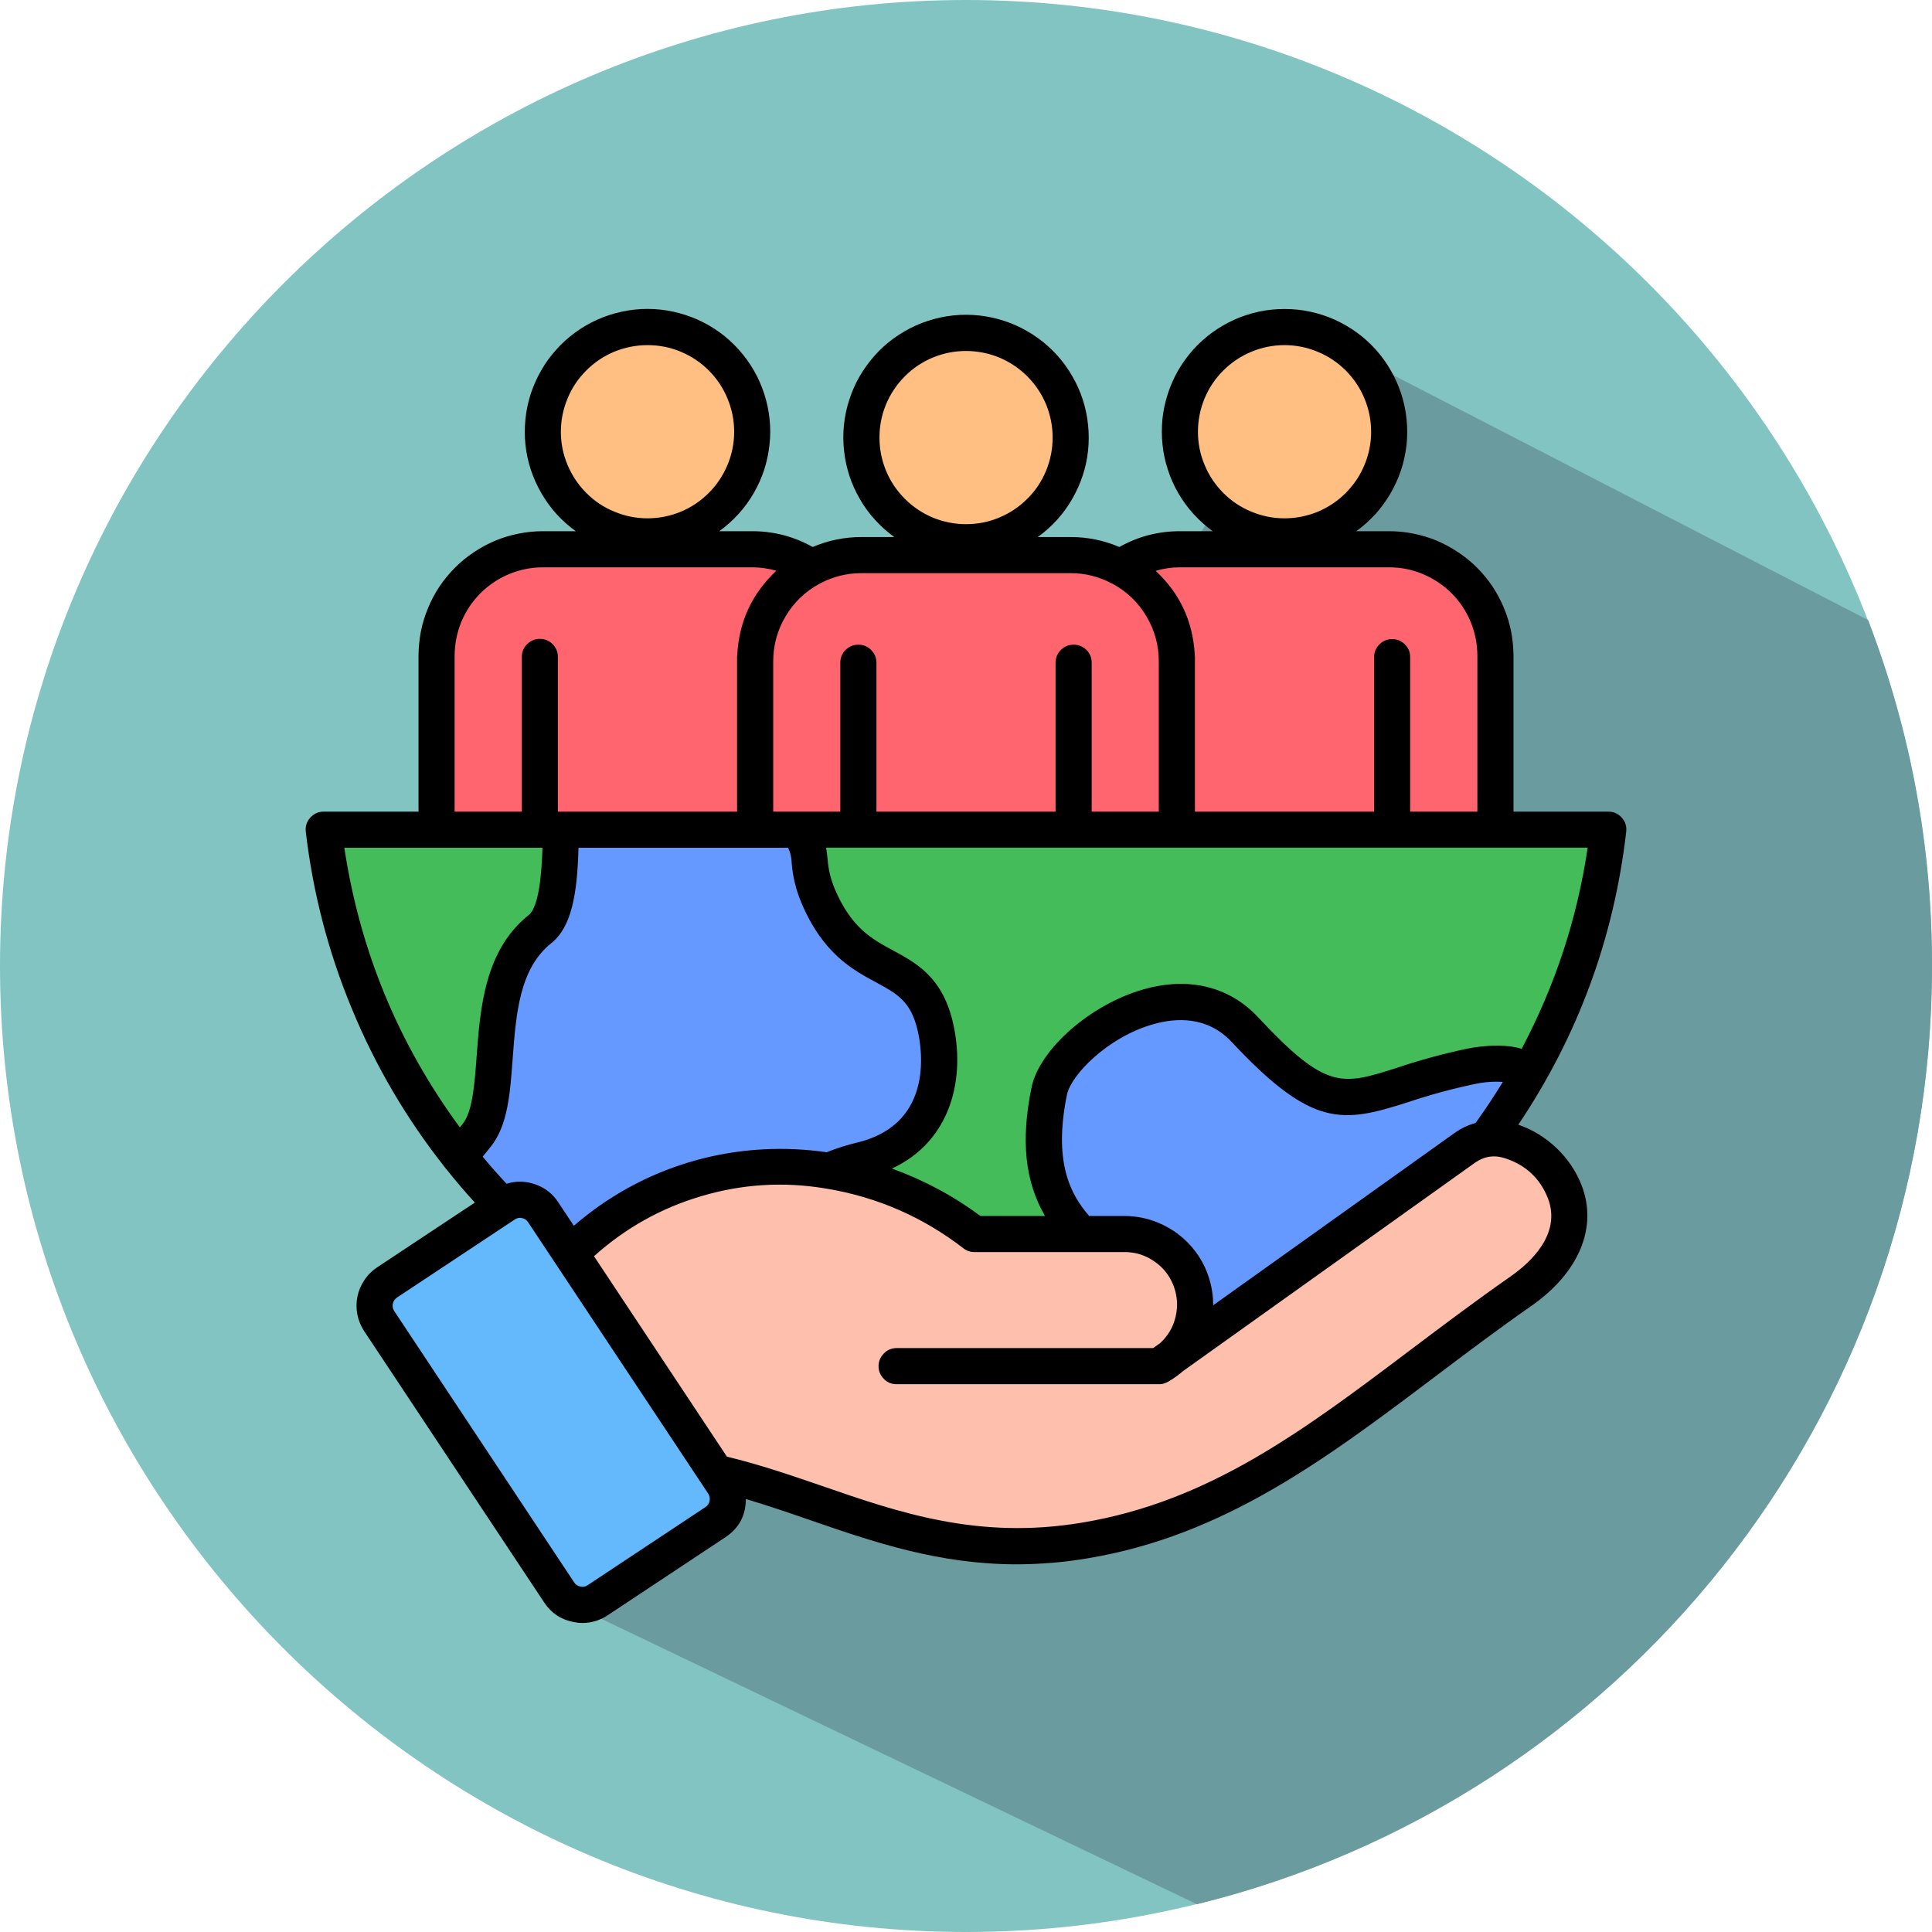 <svg xmlns="http://www.w3.org/2000/svg" xmlns:xlink="http://www.w3.org/1999/xlink" width="100" zoomAndPan="magnify" viewBox="0 0 75 75" height="100" preserveAspectRatio="xMidYMid meet"><path fill="#82c4c2" d="M 37.5 75 C 58.152 75 75 58.152 75 37.5 C 75 16.844 58.152 0 37.5 0 C 16.848 0 0 16.848 0 37.5 C 0 58.152 16.848 75 37.5 75 Z M 37.5 75 " fill-opacity="1" fill-rule="evenodd"></path><path fill="#6a9b9f" d="M 51.121 13.035 L 22.117 62.254 L 46.465 73.922 C 62.848 69.902 75 55.121 75 37.5 C 75.008 32.871 74.18 28.395 72.52 24.07 Z M 51.121 13.035 " fill-opacity="1" fill-rule="evenodd"></path><path fill="#44bc59" d="M 37.5 54.41 C 38.262 54.41 39.02 54.375 39.777 54.305 C 40.539 54.234 41.289 54.133 42.039 53.996 C 42.789 53.855 43.531 53.684 44.262 53.48 C 44.996 53.273 45.719 53.035 46.43 52.766 C 47.141 52.496 47.84 52.191 48.523 51.859 C 49.207 51.523 49.875 51.16 50.523 50.766 C 51.176 50.371 51.809 49.945 52.422 49.492 C 53.031 49.039 53.621 48.562 54.191 48.055 C 54.762 47.547 55.305 47.016 55.824 46.461 C 56.344 45.906 56.84 45.328 57.309 44.727 C 57.773 44.125 58.215 43.504 58.625 42.863 C 59.035 42.223 59.418 41.566 59.77 40.891 C 60.121 40.215 60.441 39.523 60.73 38.82 C 61.02 38.117 61.273 37.398 61.496 36.672 C 61.719 35.945 61.91 35.207 62.066 34.461 C 62.223 33.719 62.344 32.969 62.434 32.211 L 12.566 32.211 C 14.008 44.707 24.621 54.41 37.5 54.41 Z M 37.5 54.41 " fill-opacity="1" fill-rule="evenodd"></path><path fill="#6699ff" d="M 17.848 44.918 C 18.043 44.652 18.25 44.379 18.488 44.098 C 19.793 42.535 18.438 38.074 20.965 36.07 C 21.637 35.539 21.762 34.02 21.77 32.211 L 30.945 32.211 C 31.68 33.051 31.203 33.457 31.758 34.773 C 33.207 38.215 35.594 36.938 36.297 39.801 C 36.738 41.617 36.445 44.301 33.465 45.031 C 29.488 46 28.789 48.973 25.461 48.316 C 24.07 48.043 22.922 48.516 22.332 49.309 C 20.656 48.031 19.16 46.57 17.848 44.918 Z M 17.848 44.918 " fill-opacity="1" fill-rule="evenodd"></path><path fill="#6699ff" d="M 46.406 52.715 C 45.129 48.52 39.367 49.043 40.73 42.363 C 41.117 40.461 45.73 37.199 48.32 39.965 C 52.215 44.129 52.543 42.324 57.109 41.395 C 58.363 41.137 59.445 41.387 59.156 41.801 C 56.289 45.953 52.098 49.723 46.406 52.715 Z M 46.406 52.715 " fill-opacity="1" fill-rule="evenodd"></path><path fill="#ffbfad" d="M 23.805 56.773 C 30.355 56.484 34.527 61.066 42.113 59.805 C 48.723 58.707 53.195 54.203 59.031 50.137 C 60.379 49.195 61.336 47.805 60.742 46.27 C 60.152 44.734 58.215 43.598 56.875 44.551 L 44.988 53.039 C 45.422 52.797 45.762 52.461 46.012 52.035 C 46.266 51.605 46.391 51.145 46.391 50.648 C 46.391 50.285 46.32 49.938 46.184 49.602 C 46.043 49.266 45.844 48.969 45.59 48.715 C 45.332 48.457 45.035 48.258 44.699 48.121 C 44.363 47.98 44.016 47.91 43.652 47.91 L 37.828 47.91 C 31.895 43.363 23.562 44.871 20.016 51.574 Z M 23.805 56.773 " fill-opacity="1" fill-rule="evenodd"></path><path fill="#64b9fc" d="M 14.719 51.281 L 21.707 61.824 C 21.789 61.941 21.887 62.039 22.004 62.117 C 22.125 62.199 22.254 62.25 22.391 62.281 C 22.531 62.309 22.672 62.309 22.812 62.281 C 22.949 62.254 23.082 62.203 23.199 62.125 L 27.773 59.09 C 27.895 59.012 27.992 58.91 28.07 58.793 C 28.148 58.676 28.203 58.547 28.23 58.406 C 28.262 58.266 28.262 58.125 28.234 57.988 C 28.207 57.848 28.152 57.719 28.074 57.598 L 21.086 47.059 C 21.004 46.941 20.906 46.84 20.789 46.762 C 20.672 46.684 20.543 46.629 20.402 46.602 C 20.262 46.57 20.121 46.57 19.984 46.598 C 19.844 46.625 19.715 46.676 19.594 46.754 L 15.023 49.789 C 14.902 49.871 14.805 49.969 14.723 50.086 C 14.645 50.203 14.59 50.336 14.562 50.473 C 14.535 50.613 14.531 50.754 14.559 50.895 C 14.586 51.035 14.641 51.164 14.719 51.281 Z M 14.719 51.281 " fill-opacity="1" fill-rule="evenodd"></path><path fill="#fe656f" d="M 31.027 32.211 L 16.949 32.211 L 16.949 25.445 C 16.949 25.176 16.977 24.91 17.031 24.645 C 17.082 24.379 17.164 24.121 17.266 23.871 C 17.371 23.621 17.496 23.383 17.648 23.16 C 17.797 22.934 17.969 22.727 18.16 22.535 C 18.352 22.344 18.559 22.172 18.785 22.023 C 19.012 21.871 19.246 21.746 19.496 21.641 C 19.746 21.539 20.004 21.461 20.27 21.406 C 20.535 21.352 20.805 21.324 21.074 21.324 L 29.199 21.324 C 29.469 21.324 29.738 21.352 30.004 21.406 C 30.27 21.461 30.527 21.539 30.777 21.641 C 31.023 21.746 31.262 21.871 31.488 22.023 C 31.711 22.172 31.922 22.344 32.113 22.535 C 32.301 22.727 32.473 22.934 32.625 23.16 C 32.773 23.383 32.902 23.621 33.004 23.871 C 33.109 24.121 33.188 24.379 33.242 24.645 C 33.293 24.91 33.32 25.176 33.32 25.445 L 33.32 32.211 Z M 31.027 32.211 " fill-opacity="1" fill-rule="evenodd"></path><path fill="#ffbe82" d="M 25.137 12.699 C 25.402 12.699 25.668 12.723 25.93 12.777 C 26.191 12.828 26.445 12.906 26.691 13.008 C 26.938 13.109 27.172 13.234 27.395 13.383 C 27.617 13.531 27.82 13.699 28.008 13.887 C 28.199 14.078 28.367 14.281 28.516 14.504 C 28.664 14.727 28.789 14.961 28.891 15.207 C 28.992 15.453 29.07 15.707 29.121 15.969 C 29.176 16.23 29.199 16.496 29.199 16.762 C 29.199 17.027 29.176 17.293 29.121 17.555 C 29.07 17.816 28.992 18.07 28.891 18.316 C 28.789 18.562 28.664 18.797 28.516 19.02 C 28.367 19.242 28.199 19.445 28.012 19.637 C 27.82 19.824 27.617 19.992 27.395 20.141 C 27.172 20.289 26.938 20.414 26.691 20.516 C 26.445 20.617 26.191 20.695 25.93 20.746 C 25.668 20.801 25.402 20.824 25.137 20.824 C 24.871 20.824 24.605 20.801 24.344 20.746 C 24.082 20.695 23.828 20.617 23.582 20.516 C 23.336 20.414 23.102 20.289 22.879 20.141 C 22.656 19.992 22.453 19.824 22.262 19.637 C 22.074 19.445 21.906 19.242 21.758 19.02 C 21.609 18.797 21.484 18.562 21.383 18.316 C 21.281 18.07 21.203 17.816 21.152 17.555 C 21.098 17.293 21.074 17.027 21.074 16.762 C 21.074 16.492 21.102 16.23 21.152 15.969 C 21.203 15.707 21.281 15.453 21.383 15.207 C 21.484 14.961 21.609 14.727 21.758 14.504 C 21.906 14.281 22.074 14.078 22.262 13.891 C 22.453 13.699 22.656 13.531 22.879 13.383 C 23.102 13.234 23.336 13.109 23.582 13.008 C 23.828 12.906 24.082 12.828 24.344 12.777 C 24.605 12.727 24.867 12.699 25.137 12.699 Z M 25.137 12.699 " fill-opacity="1" fill-rule="evenodd"></path><path fill="#fe656f" d="M 41.68 32.211 L 41.68 25.445 C 41.68 25.176 41.707 24.91 41.758 24.645 C 41.812 24.379 41.891 24.121 41.996 23.871 C 42.102 23.621 42.227 23.383 42.379 23.16 C 42.527 22.934 42.699 22.727 42.891 22.535 C 43.082 22.344 43.289 22.172 43.516 22.023 C 43.738 21.871 43.977 21.746 44.227 21.641 C 44.477 21.539 44.734 21.461 45 21.406 C 45.266 21.352 45.531 21.324 45.801 21.324 L 53.926 21.324 C 54.195 21.324 54.465 21.352 54.73 21.406 C 54.996 21.461 55.254 21.539 55.504 21.641 C 55.754 21.746 55.988 21.871 56.215 22.023 C 56.441 22.172 56.648 22.344 56.84 22.535 C 57.031 22.727 57.203 22.934 57.352 23.16 C 57.504 23.383 57.629 23.621 57.734 23.871 C 57.84 24.121 57.918 24.379 57.969 24.645 C 58.023 24.91 58.051 25.176 58.051 25.445 L 58.051 32.211 Z M 41.68 32.211 " fill-opacity="1" fill-rule="evenodd"></path><path fill="#ffbe82" d="M 49.863 12.699 C 50.133 12.699 50.395 12.723 50.656 12.777 C 50.918 12.828 51.172 12.906 51.422 13.008 C 51.668 13.109 51.902 13.234 52.121 13.383 C 52.344 13.531 52.551 13.699 52.738 13.887 C 52.926 14.078 53.098 14.281 53.246 14.504 C 53.395 14.727 53.52 14.961 53.621 15.207 C 53.723 15.453 53.801 15.707 53.852 15.969 C 53.902 16.23 53.93 16.496 53.93 16.762 C 53.93 17.027 53.902 17.293 53.852 17.555 C 53.801 17.816 53.723 18.07 53.621 18.316 C 53.52 18.562 53.395 18.797 53.246 19.02 C 53.098 19.242 52.93 19.445 52.738 19.637 C 52.551 19.824 52.344 19.992 52.125 20.141 C 51.902 20.289 51.668 20.414 51.422 20.516 C 51.176 20.617 50.922 20.695 50.66 20.746 C 50.398 20.801 50.133 20.824 49.867 20.824 C 49.598 20.824 49.336 20.801 49.074 20.746 C 48.812 20.695 48.559 20.617 48.309 20.516 C 48.062 20.414 47.828 20.289 47.609 20.141 C 47.387 19.992 47.18 19.824 46.992 19.637 C 46.805 19.445 46.637 19.242 46.488 19.02 C 46.34 18.797 46.215 18.562 46.113 18.316 C 46.008 18.07 45.934 17.816 45.879 17.555 C 45.828 17.293 45.801 17.027 45.801 16.762 C 45.801 16.492 45.828 16.23 45.879 15.969 C 45.934 15.707 46.008 15.453 46.113 15.207 C 46.215 14.961 46.34 14.727 46.488 14.504 C 46.637 14.281 46.805 14.078 46.992 13.887 C 47.18 13.699 47.387 13.531 47.609 13.383 C 47.828 13.234 48.062 13.109 48.309 13.008 C 48.555 12.906 48.812 12.828 49.07 12.777 C 49.332 12.727 49.598 12.699 49.863 12.699 Z M 49.863 12.699 " fill-opacity="1" fill-rule="evenodd"></path><path fill="#fe656f" d="M 31.027 32.211 L 29.312 32.211 L 29.312 25.672 C 29.316 25.402 29.344 25.137 29.395 24.871 C 29.449 24.605 29.527 24.348 29.633 24.098 C 29.734 23.848 29.863 23.609 30.012 23.387 C 30.164 23.16 30.336 22.953 30.527 22.762 C 30.719 22.57 30.926 22.398 31.152 22.25 C 31.375 22.098 31.613 21.973 31.863 21.867 C 32.113 21.766 32.371 21.688 32.637 21.633 C 32.898 21.578 33.168 21.555 33.438 21.551 L 41.566 21.551 C 41.836 21.555 42.105 21.578 42.367 21.633 C 42.633 21.688 42.891 21.766 43.141 21.867 C 43.391 21.973 43.629 22.098 43.852 22.25 C 44.078 22.398 44.285 22.57 44.477 22.762 C 44.668 22.953 44.84 23.16 44.988 23.387 C 45.141 23.609 45.266 23.848 45.371 24.098 C 45.473 24.348 45.555 24.605 45.605 24.871 C 45.66 25.137 45.688 25.402 45.688 25.672 L 45.688 32.211 Z M 31.027 32.211 " fill-opacity="1" fill-rule="evenodd"></path><path fill="#ffbe82" d="M 37.5 12.926 C 37.766 12.926 38.031 12.953 38.293 13.004 C 38.555 13.055 38.809 13.133 39.055 13.234 C 39.301 13.336 39.535 13.461 39.758 13.609 C 39.98 13.758 40.184 13.926 40.375 14.113 C 40.562 14.305 40.73 14.508 40.879 14.73 C 41.027 14.953 41.152 15.188 41.254 15.434 C 41.355 15.68 41.434 15.934 41.488 16.195 C 41.539 16.457 41.566 16.723 41.566 16.988 C 41.566 17.254 41.539 17.52 41.488 17.781 C 41.434 18.043 41.359 18.297 41.258 18.543 C 41.152 18.789 41.027 19.023 40.883 19.246 C 40.734 19.469 40.562 19.672 40.375 19.863 C 40.188 20.051 39.98 20.219 39.762 20.367 C 39.539 20.516 39.305 20.641 39.059 20.742 C 38.812 20.844 38.559 20.922 38.297 20.973 C 38.035 21.027 37.77 21.051 37.504 21.051 C 37.234 21.055 36.973 21.027 36.711 20.977 C 36.449 20.922 36.195 20.848 35.949 20.742 C 35.699 20.641 35.469 20.516 35.246 20.367 C 35.023 20.219 34.816 20.051 34.629 19.863 C 34.441 19.676 34.273 19.469 34.125 19.246 C 33.977 19.027 33.852 18.793 33.746 18.547 C 33.645 18.301 33.57 18.047 33.516 17.785 C 33.465 17.523 33.438 17.258 33.438 16.992 C 33.438 16.723 33.465 16.461 33.516 16.199 C 33.566 15.938 33.645 15.684 33.746 15.438 C 33.848 15.188 33.973 14.953 34.121 14.734 C 34.27 14.512 34.438 14.305 34.629 14.117 C 34.816 13.93 35.02 13.762 35.242 13.613 C 35.465 13.465 35.699 13.34 35.945 13.234 C 36.191 13.133 36.445 13.055 36.707 13.004 C 36.969 12.953 37.234 12.926 37.5 12.926 Z M 37.5 12.926 " fill-opacity="1" fill-rule="evenodd"></path><path fill="#000000" d="M 62.957 31.742 C 62.816 31.586 62.645 31.508 62.434 31.508 L 58.754 31.508 L 58.754 25.445 C 58.75 25.129 58.719 24.816 58.66 24.504 C 58.598 24.195 58.504 23.895 58.383 23.602 C 58.262 23.309 58.113 23.031 57.938 22.766 C 57.762 22.504 57.562 22.262 57.336 22.035 C 57.113 21.812 56.871 21.613 56.605 21.438 C 56.344 21.262 56.066 21.113 55.773 20.988 C 55.48 20.867 55.18 20.777 54.867 20.715 C 54.559 20.652 54.242 20.621 53.926 20.621 L 52.648 20.621 C 52.922 20.426 53.168 20.203 53.395 19.957 C 53.617 19.711 53.812 19.441 53.98 19.152 C 54.148 18.863 54.285 18.559 54.391 18.242 C 54.496 17.926 54.562 17.602 54.602 17.266 C 54.637 16.934 54.637 16.602 54.602 16.27 C 54.57 15.938 54.5 15.613 54.398 15.293 C 54.293 14.977 54.16 14.672 53.992 14.383 C 53.828 14.094 53.633 13.824 53.41 13.574 C 53.184 13.324 52.938 13.102 52.668 12.906 C 52.398 12.711 52.109 12.543 51.805 12.406 C 51.5 12.27 51.184 12.168 50.855 12.098 C 50.531 12.027 50.199 11.996 49.863 11.996 C 49.531 11.996 49.199 12.027 48.871 12.098 C 48.547 12.168 48.23 12.27 47.926 12.406 C 47.621 12.543 47.332 12.711 47.062 12.906 C 46.793 13.102 46.543 13.324 46.32 13.574 C 46.098 13.824 45.902 14.094 45.734 14.383 C 45.57 14.672 45.434 14.977 45.332 15.293 C 45.23 15.613 45.16 15.938 45.125 16.27 C 45.094 16.602 45.094 16.934 45.129 17.266 C 45.164 17.602 45.234 17.926 45.34 18.242 C 45.441 18.559 45.578 18.863 45.746 19.152 C 45.914 19.441 46.113 19.711 46.336 19.957 C 46.562 20.203 46.809 20.426 47.078 20.621 L 45.801 20.621 C 44.965 20.621 44.184 20.824 43.453 21.234 C 42.852 20.977 42.223 20.848 41.566 20.848 L 40.285 20.848 C 40.559 20.652 40.805 20.43 41.031 20.184 C 41.254 19.938 41.449 19.668 41.617 19.379 C 41.785 19.09 41.922 18.785 42.027 18.469 C 42.133 18.152 42.203 17.828 42.238 17.492 C 42.273 17.16 42.273 16.828 42.238 16.496 C 42.207 16.164 42.137 15.84 42.035 15.52 C 41.934 15.203 41.797 14.898 41.629 14.609 C 41.465 14.32 41.27 14.051 41.047 13.801 C 40.82 13.551 40.574 13.328 40.305 13.133 C 40.035 12.938 39.746 12.77 39.441 12.633 C 39.137 12.496 38.82 12.395 38.492 12.324 C 38.164 12.254 37.836 12.219 37.5 12.219 C 37.168 12.219 36.836 12.254 36.508 12.324 C 36.184 12.395 35.867 12.496 35.562 12.633 C 35.254 12.77 34.969 12.938 34.695 13.133 C 34.426 13.328 34.18 13.551 33.957 13.801 C 33.734 14.051 33.539 14.32 33.371 14.609 C 33.203 14.898 33.07 15.203 32.969 15.52 C 32.863 15.84 32.797 16.164 32.762 16.496 C 32.727 16.828 32.73 17.16 32.766 17.492 C 32.801 17.828 32.871 18.152 32.973 18.469 C 33.078 18.785 33.215 19.09 33.383 19.379 C 33.551 19.668 33.746 19.938 33.973 20.184 C 34.195 20.43 34.445 20.652 34.715 20.848 L 33.438 20.848 C 32.781 20.848 32.152 20.977 31.547 21.234 C 30.816 20.824 30.035 20.621 29.199 20.621 L 27.922 20.621 C 28.191 20.426 28.441 20.203 28.664 19.957 C 28.891 19.711 29.086 19.441 29.254 19.152 C 29.422 18.863 29.559 18.559 29.664 18.242 C 29.766 17.926 29.836 17.598 29.871 17.266 C 29.91 16.934 29.91 16.602 29.875 16.27 C 29.84 15.938 29.773 15.613 29.668 15.293 C 29.566 14.977 29.434 14.672 29.266 14.383 C 29.098 14.09 28.902 13.824 28.68 13.574 C 28.457 13.324 28.211 13.102 27.941 12.906 C 27.668 12.707 27.383 12.543 27.078 12.406 C 26.77 12.27 26.453 12.168 26.129 12.098 C 25.801 12.027 25.469 11.992 25.137 11.992 C 24.801 11.992 24.473 12.027 24.145 12.098 C 23.816 12.168 23.5 12.27 23.195 12.406 C 22.891 12.543 22.602 12.707 22.332 12.906 C 22.062 13.102 21.816 13.324 21.594 13.574 C 21.367 13.824 21.172 14.09 21.008 14.383 C 20.84 14.672 20.707 14.977 20.602 15.293 C 20.5 15.613 20.43 15.938 20.398 16.27 C 20.363 16.602 20.363 16.934 20.398 17.266 C 20.434 17.598 20.504 17.926 20.609 18.242 C 20.715 18.559 20.852 18.863 21.02 19.152 C 21.188 19.441 21.383 19.711 21.605 19.957 C 21.832 20.203 22.078 20.426 22.352 20.621 L 21.074 20.621 C 20.758 20.621 20.441 20.652 20.133 20.715 C 19.82 20.777 19.52 20.867 19.227 20.988 C 18.934 21.113 18.656 21.262 18.395 21.438 C 18.129 21.613 17.887 21.812 17.664 22.035 C 17.438 22.262 17.238 22.504 17.062 22.766 C 16.887 23.031 16.738 23.309 16.617 23.602 C 16.496 23.895 16.402 24.195 16.34 24.504 C 16.281 24.816 16.25 25.129 16.246 25.445 L 16.246 31.508 L 12.566 31.508 C 12.355 31.508 12.184 31.586 12.043 31.742 C 11.902 31.898 11.848 32.082 11.871 32.289 C 12.148 34.664 12.746 36.961 13.664 39.172 C 14.578 41.383 15.777 43.426 17.262 45.305 C 17.285 45.34 17.312 45.375 17.344 45.406 C 17.691 45.844 18.055 46.27 18.434 46.684 L 14.633 49.203 C 14.438 49.336 14.273 49.496 14.145 49.695 C 14.012 49.891 13.922 50.102 13.875 50.332 C 13.828 50.562 13.828 50.793 13.871 51.023 C 13.918 51.258 14.004 51.469 14.133 51.668 L 21.125 62.207 C 21.395 62.617 21.773 62.871 22.254 62.965 C 22.371 62.988 22.492 63.004 22.609 63.004 C 22.965 63.004 23.289 62.902 23.586 62.707 L 28.164 59.672 C 28.691 59.32 28.953 58.824 28.953 58.191 C 29.785 58.438 30.609 58.719 31.465 59.016 C 33.91 59.859 36.426 60.727 39.477 60.727 C 40.402 60.723 41.32 60.648 42.23 60.492 C 47.52 59.613 51.48 56.629 55.672 53.469 C 56.879 52.559 58.125 51.617 59.43 50.707 C 61.297 49.41 62.031 47.652 61.398 46.012 C 61.18 45.461 60.855 44.98 60.426 44.57 C 59.996 44.16 59.504 43.855 58.941 43.66 C 61.258 40.207 62.652 36.418 63.129 32.289 C 63.152 32.082 63.098 31.898 62.957 31.742 Z M 46.504 16.762 C 46.504 16.316 46.59 15.887 46.758 15.477 C 46.93 15.062 47.172 14.699 47.488 14.383 C 47.805 14.07 48.168 13.824 48.578 13.656 C 48.988 13.484 49.418 13.398 49.863 13.398 C 50.309 13.398 50.738 13.484 51.152 13.656 C 51.562 13.824 51.926 14.07 52.242 14.383 C 52.555 14.699 52.801 15.062 52.969 15.473 C 53.141 15.887 53.227 16.316 53.227 16.762 C 53.227 17.207 53.141 17.637 52.969 18.047 C 52.801 18.457 52.555 18.82 52.242 19.137 C 51.926 19.453 51.562 19.695 51.152 19.867 C 50.738 20.035 50.309 20.121 49.863 20.121 C 49.418 20.121 48.992 20.035 48.578 19.863 C 48.168 19.695 47.805 19.453 47.488 19.137 C 47.176 18.82 46.93 18.457 46.762 18.047 C 46.59 17.637 46.504 17.207 46.504 16.762 Z M 45.801 22.023 L 53.926 22.023 C 54.379 22.023 54.816 22.109 55.234 22.285 C 55.656 22.461 56.023 22.707 56.348 23.027 C 56.668 23.348 56.914 23.719 57.09 24.137 C 57.262 24.555 57.348 24.992 57.352 25.445 L 57.352 31.508 L 54.742 31.508 L 54.742 25.5 C 54.742 25.309 54.672 25.148 54.535 25.012 C 54.398 24.879 54.234 24.809 54.043 24.809 C 53.852 24.809 53.688 24.879 53.551 25.012 C 53.414 25.148 53.344 25.309 53.344 25.5 L 53.344 31.508 L 46.387 31.508 L 46.387 25.5 C 46.387 25.465 46.383 25.434 46.379 25.398 C 46.305 24.117 45.801 23.035 44.863 22.16 C 45.168 22.07 45.484 22.023 45.801 22.023 Z M 34.141 16.988 C 34.141 16.543 34.223 16.113 34.395 15.699 C 34.566 15.289 34.809 14.926 35.125 14.609 C 35.438 14.293 35.801 14.051 36.215 13.879 C 36.625 13.711 37.055 13.625 37.5 13.625 C 37.945 13.625 38.375 13.711 38.789 13.879 C 39.199 14.051 39.562 14.293 39.879 14.609 C 40.195 14.926 40.438 15.289 40.609 15.699 C 40.777 16.113 40.863 16.539 40.863 16.988 C 40.863 17.434 40.777 17.863 40.609 18.273 C 40.438 18.688 40.195 19.051 39.879 19.363 C 39.562 19.68 39.199 19.922 38.785 20.094 C 38.375 20.266 37.945 20.348 37.5 20.348 C 37.055 20.348 36.625 20.262 36.215 20.094 C 35.805 19.922 35.441 19.68 35.125 19.363 C 34.809 19.047 34.566 18.684 34.395 18.273 C 34.227 17.863 34.141 17.434 34.141 16.988 Z M 31.801 22.668 C 31.82 22.66 31.84 22.648 31.859 22.637 C 32.355 22.379 32.879 22.25 33.438 22.25 L 41.566 22.25 C 42.125 22.25 42.656 22.383 43.152 22.645 C 43.168 22.652 43.18 22.656 43.195 22.664 C 43.746 22.965 44.184 23.383 44.504 23.926 C 44.824 24.465 44.984 25.047 44.984 25.676 L 44.984 31.508 L 42.379 31.508 L 42.379 25.727 C 42.379 25.535 42.312 25.367 42.176 25.23 C 42.035 25.094 41.871 25.027 41.68 25.027 C 41.484 25.027 41.32 25.094 41.184 25.23 C 41.047 25.367 40.977 25.535 40.977 25.727 L 40.977 31.508 L 34.023 31.508 L 34.023 25.727 C 34.023 25.535 33.953 25.367 33.816 25.23 C 33.68 25.094 33.516 25.027 33.32 25.027 C 33.129 25.027 32.965 25.094 32.824 25.23 C 32.688 25.367 32.621 25.535 32.621 25.727 L 32.621 31.508 L 30.016 31.508 L 30.016 25.676 C 30.016 25.047 30.176 24.465 30.496 23.926 C 30.816 23.387 31.25 22.969 31.801 22.668 Z M 32.09 44.73 C 31.277 44.613 30.461 44.574 29.641 44.617 C 28.281 44.688 26.973 44.977 25.711 45.484 C 24.449 45.992 23.305 46.695 22.277 47.586 L 21.668 46.668 C 21.453 46.34 21.156 46.109 20.785 45.977 C 20.414 45.848 20.043 45.836 19.664 45.953 C 19.344 45.609 19.035 45.262 18.738 44.902 C 18.832 44.781 18.93 44.66 19.027 44.543 C 19.711 43.723 19.805 42.445 19.902 41.094 C 20.031 39.375 20.16 37.602 21.398 36.617 C 22.18 35.996 22.41 34.734 22.457 32.91 L 30.594 32.91 C 30.684 33.098 30.73 33.297 30.734 33.508 C 30.777 34.039 30.902 34.551 31.109 35.043 C 31.945 37.023 33.094 37.645 34.02 38.141 C 34.816 38.574 35.344 38.859 35.613 39.961 C 35.762 40.562 36.34 43.605 33.297 44.348 C 32.887 44.445 32.484 44.574 32.09 44.73 Z M 21.773 16.762 C 21.773 16.316 21.859 15.887 22.031 15.473 C 22.199 15.062 22.441 14.699 22.758 14.383 C 23.074 14.066 23.438 13.824 23.848 13.652 C 24.262 13.484 24.691 13.398 25.137 13.398 C 25.582 13.398 26.012 13.48 26.422 13.652 C 26.836 13.824 27.199 14.066 27.516 14.383 C 27.828 14.695 28.074 15.062 28.242 15.473 C 28.414 15.887 28.5 16.312 28.5 16.762 C 28.5 17.207 28.414 17.637 28.242 18.047 C 28.07 18.457 27.828 18.824 27.512 19.137 C 27.199 19.453 26.836 19.695 26.422 19.867 C 26.012 20.035 25.582 20.121 25.137 20.121 C 24.691 20.121 24.262 20.035 23.852 19.863 C 23.438 19.695 23.074 19.453 22.762 19.137 C 22.445 18.82 22.203 18.457 22.031 18.047 C 21.859 17.637 21.773 17.207 21.773 16.762 Z M 17.648 25.449 C 17.652 24.992 17.738 24.559 17.91 24.137 C 18.086 23.719 18.332 23.348 18.652 23.027 C 18.977 22.707 19.344 22.461 19.766 22.285 C 20.184 22.113 20.621 22.023 21.074 22.023 L 29.199 22.023 C 29.52 22.023 29.832 22.07 30.137 22.156 C 29.199 23.035 28.695 24.117 28.621 25.398 C 28.617 25.434 28.613 25.465 28.613 25.5 L 28.613 31.508 L 21.656 31.508 L 21.656 25.5 C 21.656 25.309 21.59 25.145 21.453 25.008 C 21.316 24.871 21.148 24.801 20.957 24.801 C 20.762 24.801 20.598 24.871 20.461 25.008 C 20.324 25.145 20.258 25.309 20.258 25.5 L 20.258 31.508 L 17.648 31.508 Z M 17.852 43.766 C 15.461 40.516 13.969 36.898 13.367 32.91 L 21.059 32.91 C 21.031 33.848 20.93 35.199 20.527 35.52 C 18.809 36.883 18.641 39.16 18.504 40.992 C 18.422 42.113 18.344 43.172 17.949 43.645 C 17.918 43.684 17.883 43.727 17.852 43.766 Z M 27.387 58.504 L 22.809 61.539 C 22.723 61.594 22.633 61.613 22.531 61.59 C 22.43 61.57 22.352 61.52 22.293 61.434 L 15.301 50.891 C 15.246 50.805 15.227 50.711 15.25 50.609 C 15.27 50.508 15.324 50.43 15.41 50.371 L 19.984 47.34 C 20.07 47.281 20.164 47.266 20.262 47.285 C 20.363 47.305 20.445 47.359 20.5 47.445 L 27.188 57.523 C 27.195 57.539 27.207 57.555 27.219 57.57 L 27.492 57.98 C 27.547 58.07 27.566 58.164 27.547 58.266 C 27.527 58.367 27.473 58.445 27.387 58.504 Z M 60.09 46.516 C 60.625 47.906 59.406 49.02 58.629 49.559 C 57.305 50.484 56.047 51.43 54.828 52.348 C 50.602 55.535 46.949 58.289 42 59.109 C 37.984 59.781 34.902 58.719 31.922 57.688 C 30.727 57.277 29.496 56.855 28.219 56.547 L 23.059 48.766 C 24.277 47.672 25.672 46.891 27.242 46.43 C 28.812 45.965 30.41 45.867 32.023 46.133 C 32.051 46.141 32.074 46.145 32.098 46.145 C 34.059 46.473 35.828 47.246 37.402 48.461 C 37.527 48.559 37.668 48.605 37.828 48.605 L 43.652 48.605 C 44.074 48.605 44.457 48.723 44.801 48.961 C 45.148 49.195 45.398 49.508 45.551 49.898 C 45.703 50.289 45.734 50.688 45.641 51.098 C 45.547 51.508 45.348 51.852 45.039 52.137 L 44.766 52.332 L 34.797 52.332 C 34.605 52.336 34.441 52.406 34.309 52.543 C 34.176 52.68 34.105 52.844 34.105 53.035 C 34.105 53.227 34.176 53.391 34.309 53.527 C 34.441 53.664 34.605 53.734 34.797 53.734 L 44.988 53.734 C 44.992 53.734 44.992 53.734 44.996 53.734 C 45.012 53.734 45.027 53.734 45.043 53.734 C 45.051 53.734 45.059 53.734 45.066 53.73 C 45.082 53.73 45.094 53.727 45.109 53.727 C 45.117 53.723 45.125 53.723 45.133 53.723 C 45.145 53.719 45.16 53.715 45.172 53.711 C 45.18 53.707 45.191 53.707 45.199 53.703 C 45.211 53.699 45.219 53.695 45.227 53.691 C 45.238 53.688 45.254 53.684 45.266 53.68 C 45.27 53.676 45.277 53.672 45.285 53.668 C 45.297 53.664 45.312 53.656 45.328 53.648 C 45.539 53.531 45.734 53.391 45.914 53.234 L 57.281 45.121 C 57.648 44.875 58.039 44.828 58.453 44.973 C 59.238 45.234 59.785 45.75 60.09 46.516 Z M 41.418 42.5 C 41.57 41.742 42.988 40.262 44.777 39.758 C 45.637 39.512 46.863 39.434 47.809 40.445 C 50.949 43.801 52.109 43.602 54.664 42.785 C 55.512 42.5 56.375 42.266 57.25 42.082 C 57.609 42.004 57.973 41.977 58.34 42 C 58.008 42.543 57.656 43.074 57.281 43.594 C 56.984 43.676 56.715 43.805 56.469 43.98 L 47.094 50.672 C 47.094 50.664 47.094 50.652 47.094 50.645 C 47.094 50.188 47.004 49.75 46.832 49.328 C 46.656 48.906 46.406 48.535 46.086 48.215 C 45.762 47.891 45.391 47.645 44.969 47.469 C 44.547 47.293 44.109 47.207 43.652 47.203 L 42.281 47.203 C 41.523 46.336 40.895 45.059 41.418 42.5 Z M 59.07 40.715 C 58.258 40.461 57.133 40.672 56.969 40.707 C 56.043 40.902 55.133 41.148 54.238 41.449 C 52.074 42.141 51.492 42.328 48.832 39.484 C 47.719 38.293 46.141 37.91 44.395 38.406 C 42.336 38.988 40.344 40.738 40.043 42.219 C 39.625 44.266 39.785 45.855 40.566 47.203 L 38.059 47.203 C 37.004 46.422 35.859 45.809 34.625 45.363 C 36.941 44.289 37.508 41.816 36.977 39.629 C 36.559 37.918 35.562 37.383 34.688 36.906 C 33.844 36.453 33.047 36.023 32.402 34.5 C 32.25 34.133 32.156 33.754 32.129 33.359 C 32.113 33.215 32.098 33.066 32.066 32.906 L 61.633 32.906 C 61.227 35.656 60.371 38.258 59.07 40.715 Z M 59.07 40.715 " fill-opacity="1" fill-rule="nonzero"></path></svg>